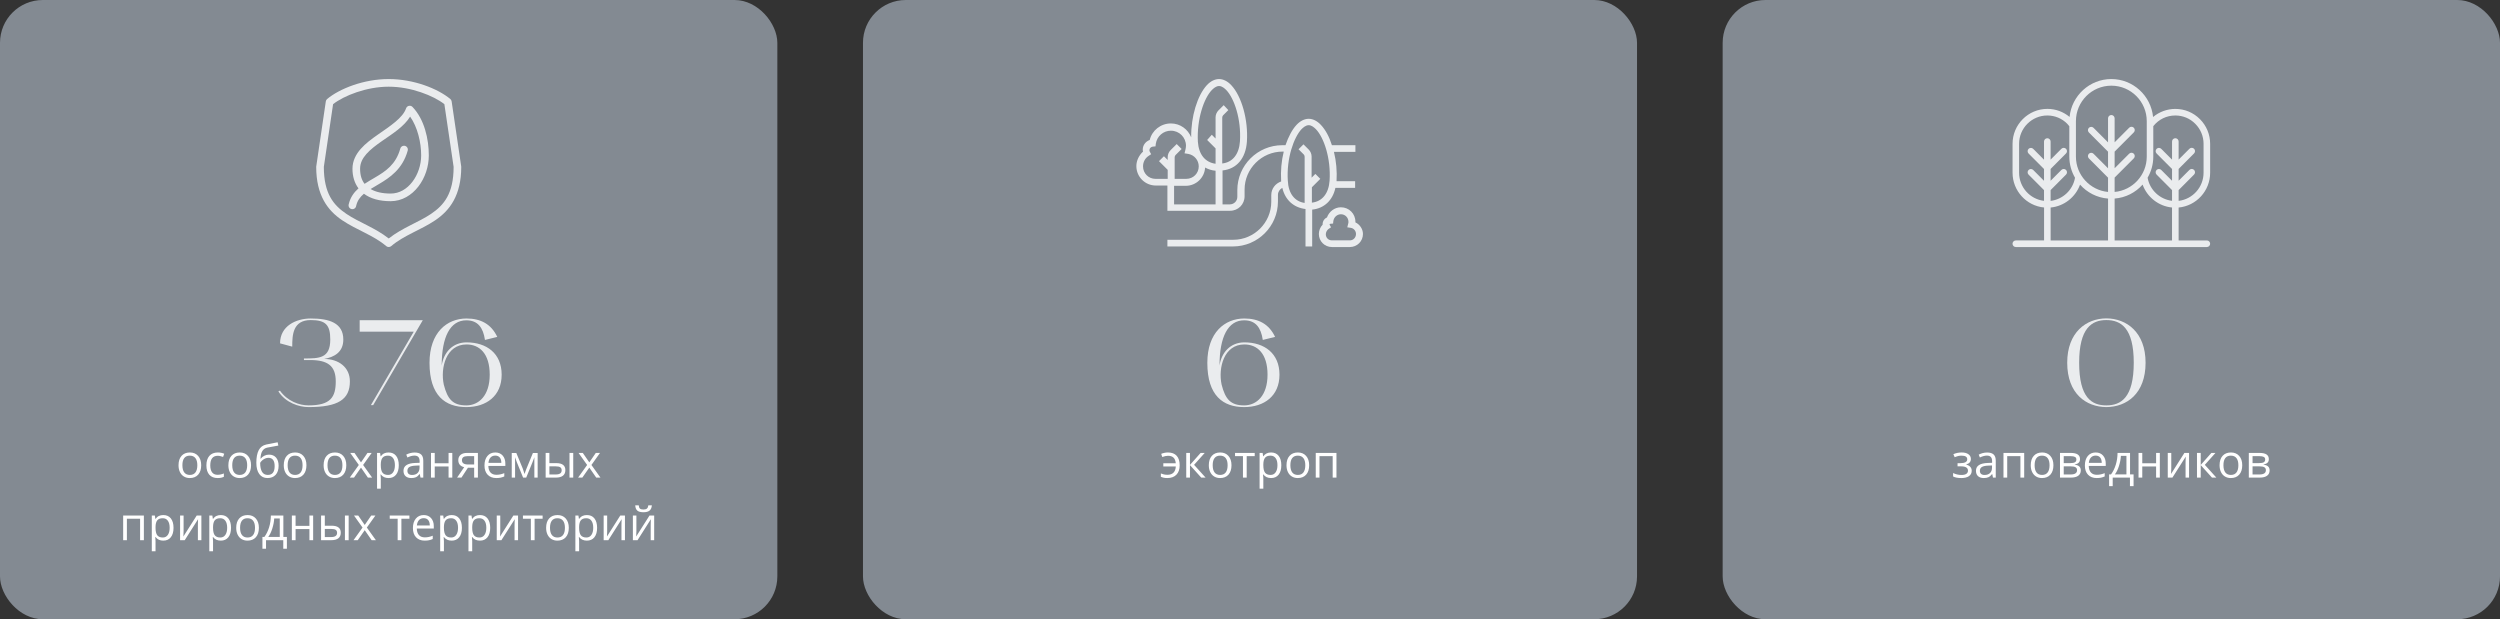 <?xml version="1.0" encoding="UTF-8"?> <svg xmlns="http://www.w3.org/2000/svg" width="759" height="188" viewBox="0 0 759 188" fill="none"><rect x="0" y="0" width="759" height="188" fill="#333333" stroke="none"/><rect x="523" width="236" height="188" rx="13" fill="#838A92"></rect><path d="M611.999 72.996C611.449 72.996 611 73.446 611 73.998C611 74.55 611.449 75 611.999 75H670.001C670.551 75 671 74.55 671 73.998C671 73.446 670.551 72.996 670.001 72.996H661.431V63.007C666.797 62.506 671 57.958 671 52.447V43.668C671 40.842 669.899 38.177 667.901 36.173C665.915 34.169 663.265 33.065 660.428 33.065C657.942 33.065 655.554 33.957 653.673 35.519C653.041 29.061 647.597 24 641.002 24C634.406 24 628.963 29.049 628.323 35.503C626.434 33.922 624.077 33.057 621.58 33.057C615.757 33.057 611.012 37.816 611.012 43.656V52.435C611.012 57.946 615.219 62.494 620.581 62.995V72.984L612 72.988L611.999 72.996ZM640.002 72.996H622.571V63.007C626.656 62.616 630.133 59.853 631.503 56.052C633.63 58.447 636.627 60.029 640.007 60.291L640.002 72.996ZM659.424 72.996H642.001V60.283C645.368 60.02 648.373 58.439 650.492 56.044C651.862 59.84 655.339 62.608 659.425 62.999L659.424 72.996ZM653.739 47.554V38.305C655.366 36.243 657.785 35.061 660.431 35.061C662.73 35.061 664.876 35.953 666.484 37.585C668.103 39.209 669.001 41.374 669.001 43.656V52.435C669.001 56.842 665.684 60.482 661.43 60.983V57.707L666.117 52.999C666.507 52.607 666.507 51.977 666.117 51.586C665.727 51.194 665.099 51.194 664.708 51.586L661.43 54.873V51.288L666.117 46.58C666.507 46.188 666.507 45.558 666.117 45.167C665.727 44.775 665.099 44.775 664.708 45.167L661.43 48.454V42.963C661.43 42.411 660.981 41.961 660.431 41.961C659.881 41.961 659.432 42.411 659.432 42.963V48.474L656.154 45.186C655.764 44.795 655.136 44.795 654.745 45.186C654.355 45.578 654.355 46.208 654.745 46.599L659.432 51.3V54.885L656.154 51.597C655.764 51.206 655.136 51.206 654.745 51.597C654.355 51.989 654.355 52.619 654.745 53.01L659.432 57.711V60.968C655.725 60.525 652.669 57.68 652.01 53.954C653.099 52.083 653.739 49.899 653.739 47.554ZM630.25 36.783C630.25 30.841 635.065 26.011 641.001 26.011C646.937 26.011 651.753 30.841 651.753 36.783V47.554C651.753 53.155 647.468 57.774 642 58.275V53.914L647.823 48.075C648.213 47.683 648.213 47.053 647.823 46.662C647.433 46.27 646.804 46.27 646.414 46.662L642 51.081V46.032L647.823 40.192C648.213 39.8 648.213 39.17 647.823 38.779C647.432 38.387 646.804 38.387 646.414 38.779L642 43.206V35.922C642 35.37 641.551 34.92 641.001 34.92C640.451 34.92 640.002 35.37 640.002 35.922V43.225L635.596 38.806C635.206 38.415 634.578 38.415 634.187 38.806C633.797 39.198 633.797 39.828 634.187 40.219L640.002 46.051V51.1L635.596 46.681C635.206 46.29 634.578 46.29 634.187 46.681C633.797 47.073 633.797 47.703 634.187 48.094L640.002 53.938V58.275C634.546 57.762 630.25 53.155 630.25 47.554L630.25 36.783ZM612.997 52.435V43.656C612.997 38.916 616.844 35.061 621.566 35.061C623.865 35.061 626.011 35.953 627.619 37.585C627.849 37.816 628.048 38.067 628.247 38.325V47.562C628.247 49.895 628.887 52.083 629.976 53.965C629.328 57.692 626.269 60.549 622.561 60.991V57.715L627.248 53.007C627.638 52.615 627.638 51.985 627.248 51.594C626.858 51.202 626.23 51.202 625.839 51.594L622.561 54.881V51.296L627.248 46.587C627.638 46.196 627.638 45.566 627.248 45.175C626.858 44.783 626.23 44.783 625.839 45.175L622.561 48.462V42.971C622.561 42.419 622.113 41.969 621.562 41.969C621.012 41.969 620.563 42.419 620.563 42.971V48.482L617.285 45.194C616.895 44.803 616.267 44.803 615.877 45.194C615.486 45.585 615.486 46.215 615.877 46.607L620.563 51.308V54.893L617.285 51.605C616.895 51.214 616.267 51.214 615.877 51.605C615.486 51.997 615.486 52.627 615.877 53.018L620.563 57.719V60.975C616.314 60.482 612.997 56.842 612.997 52.435Z" fill="#EAECEE"></path><path d="M627.607 110.124C627.607 100.874 633.379 96.693 639.484 96.656C645.626 96.693 651.398 100.874 651.398 110.124C651.398 119.559 645.626 123.555 639.484 123.592C633.379 123.555 627.607 119.559 627.607 110.124ZM639.484 97.174C635.081 97.174 631.233 99.579 631.233 110.124C631.233 120.817 635.081 123.074 639.484 123.074C643.924 123.074 647.809 120.743 647.809 110.124C647.809 99.579 643.924 97.174 639.484 97.174Z" fill="#EAECEE"></path><path d="M595.124 140.618C596.541 140.618 597.25 140.226 597.25 139.442C597.25 138.704 596.676 138.335 595.527 138.335C595.176 138.335 594.857 138.367 594.57 138.431C594.283 138.494 593.907 138.622 593.442 138.813L593.039 137.891C593.814 137.544 594.659 137.371 595.575 137.371C596.437 137.371 597.116 137.549 597.612 137.904C598.109 138.255 598.357 138.736 598.357 139.347C598.357 140.185 597.89 140.734 596.956 140.994V141.049C597.53 141.217 597.95 141.459 598.214 141.773C598.478 142.083 598.61 142.473 598.61 142.942C598.61 143.635 598.33 144.175 597.77 144.562C597.214 144.945 596.443 145.137 595.459 145.137C594.379 145.137 593.545 144.975 592.957 144.651V143.612C593.791 144.004 594.634 144.2 595.486 144.2C596.143 144.2 596.637 144.089 596.97 143.865C597.307 143.637 597.476 143.312 597.476 142.888C597.476 142.017 596.767 141.582 595.35 141.582H594.311V140.618H595.124ZM605.07 145L604.845 143.934H604.79C604.416 144.403 604.043 144.722 603.669 144.891C603.3 145.055 602.837 145.137 602.281 145.137C601.538 145.137 600.955 144.945 600.531 144.562C600.112 144.18 599.902 143.635 599.902 142.929C599.902 141.416 601.112 140.623 603.532 140.55L604.804 140.509V140.044C604.804 139.456 604.676 139.023 604.421 138.745C604.17 138.463 603.767 138.321 603.211 138.321C602.587 138.321 601.88 138.513 601.092 138.896L600.743 138.027C601.112 137.827 601.516 137.67 601.953 137.556C602.395 137.442 602.837 137.385 603.279 137.385C604.173 137.385 604.833 137.583 605.262 137.979C605.695 138.376 605.911 139.012 605.911 139.887V145H605.07ZM602.507 144.2C603.213 144.2 603.767 144.007 604.168 143.619C604.574 143.232 604.776 142.689 604.776 141.992V141.315L603.642 141.363C602.739 141.395 602.088 141.536 601.687 141.787C601.29 142.033 601.092 142.418 601.092 142.942C601.092 143.353 601.215 143.665 601.461 143.879C601.712 144.093 602.06 144.2 602.507 144.2ZM609.391 145H608.256V137.508H614.545V145H613.396V138.492H609.391V145ZM623.418 141.247C623.418 142.468 623.11 143.423 622.495 144.111C621.88 144.795 621.03 145.137 619.945 145.137C619.275 145.137 618.681 144.979 618.161 144.665C617.642 144.351 617.241 143.899 616.958 143.312C616.675 142.724 616.534 142.035 616.534 141.247C616.534 140.026 616.84 139.076 617.45 138.396C618.061 137.713 618.909 137.371 619.993 137.371C621.041 137.371 621.873 137.72 622.488 138.417C623.108 139.114 623.418 140.058 623.418 141.247ZM617.71 141.247C617.71 142.204 617.901 142.933 618.284 143.435C618.667 143.936 619.23 144.187 619.973 144.187C620.715 144.187 621.278 143.938 621.661 143.441C622.049 142.94 622.242 142.209 622.242 141.247C622.242 140.295 622.049 139.572 621.661 139.08C621.278 138.583 620.711 138.335 619.959 138.335C619.216 138.335 618.656 138.579 618.277 139.066C617.899 139.554 617.71 140.281 617.71 141.247ZM631.491 139.388C631.491 139.875 631.35 140.247 631.067 140.502C630.789 140.753 630.397 140.921 629.892 141.008V141.069C630.53 141.156 630.994 141.343 631.286 141.63C631.582 141.917 631.73 142.313 631.73 142.819C631.73 143.517 631.473 144.054 630.958 144.433C630.448 144.811 629.7 145 628.716 145H625.414V137.508H628.702C630.562 137.508 631.491 138.134 631.491 139.388ZM630.596 142.744C630.596 142.339 630.441 142.045 630.131 141.862C629.826 141.675 629.317 141.582 628.606 141.582H626.549V144.05H628.634C629.942 144.05 630.596 143.615 630.596 142.744ZM630.384 139.497C630.384 139.132 630.243 138.875 629.96 138.725C629.682 138.57 629.258 138.492 628.688 138.492H626.549V140.604H628.47C629.172 140.604 629.666 140.518 629.953 140.345C630.24 140.172 630.384 139.889 630.384 139.497ZM636.55 145.137C635.442 145.137 634.567 144.799 633.925 144.125C633.287 143.451 632.968 142.514 632.968 141.315C632.968 140.108 633.264 139.148 633.856 138.438C634.453 137.727 635.253 137.371 636.256 137.371C637.195 137.371 637.938 137.681 638.484 138.301C639.031 138.916 639.305 139.729 639.305 140.741V141.459H634.144C634.166 142.339 634.387 143.006 634.807 143.462C635.23 143.918 635.825 144.146 636.591 144.146C637.397 144.146 638.195 143.977 638.983 143.64V144.651C638.582 144.825 638.202 144.948 637.842 145.021C637.486 145.098 637.056 145.137 636.55 145.137ZM636.242 138.321C635.641 138.321 635.16 138.517 634.8 138.909C634.444 139.301 634.235 139.843 634.171 140.536H638.088C638.088 139.821 637.928 139.274 637.609 138.896C637.29 138.513 636.835 138.321 636.242 138.321ZM647.754 147.591H646.653V145H641.417V147.591H640.323V144.022H640.911C641.522 143.193 642 142.22 642.347 141.104C642.693 139.987 642.873 138.788 642.887 137.508H646.681V144.022H647.754V147.591ZM645.587 144.022V138.403H643.905C643.846 139.415 643.65 140.44 643.317 141.479C642.989 142.514 642.579 143.362 642.087 144.022H645.587ZM650.393 137.508V140.646H654.59V137.508H655.725V145H654.59V141.623H650.393V145H649.258V137.508H650.393ZM659.197 137.508V142.259L659.149 143.503L659.129 143.893L663.183 137.508H664.598V145H663.538V140.42L663.559 139.518L663.593 138.629L659.546 145H658.131V137.508H659.197ZM671.372 137.508H672.616L669.383 141.124L672.883 145H671.557L668.139 141.206V145H667.004V137.508H668.139V141.151L671.372 137.508ZM680.744 141.247C680.744 142.468 680.437 143.423 679.821 144.111C679.206 144.795 678.356 145.137 677.271 145.137C676.602 145.137 676.007 144.979 675.487 144.665C674.968 144.351 674.567 143.899 674.284 143.312C674.002 142.724 673.86 142.035 673.86 141.247C673.86 140.026 674.166 139.076 674.776 138.396C675.387 137.713 676.235 137.371 677.319 137.371C678.368 137.371 679.199 137.72 679.814 138.417C680.434 139.114 680.744 140.058 680.744 141.247ZM675.036 141.247C675.036 142.204 675.228 142.933 675.61 143.435C675.993 143.936 676.556 144.187 677.299 144.187C678.042 144.187 678.604 143.938 678.987 143.441C679.375 142.94 679.568 142.209 679.568 141.247C679.568 140.295 679.375 139.572 678.987 139.08C678.604 138.583 678.037 138.335 677.285 138.335C676.542 138.335 675.982 138.579 675.604 139.066C675.225 139.554 675.036 140.281 675.036 141.247ZM688.817 139.388C688.817 139.875 688.676 140.247 688.394 140.502C688.116 140.753 687.724 140.921 687.218 141.008V141.069C687.856 141.156 688.321 141.343 688.612 141.63C688.909 141.917 689.057 142.313 689.057 142.819C689.057 143.517 688.799 144.054 688.284 144.433C687.774 144.811 687.026 145 686.042 145H682.74V137.508H686.028C687.888 137.508 688.817 138.134 688.817 139.388ZM687.922 142.744C687.922 142.339 687.767 142.045 687.457 141.862C687.152 141.675 686.644 141.582 685.933 141.582H683.875V144.05H685.96C687.268 144.05 687.922 143.615 687.922 142.744ZM687.71 139.497C687.71 139.132 687.569 138.875 687.286 138.725C687.008 138.57 686.584 138.492 686.015 138.492H683.875V140.604H685.796C686.498 140.604 686.992 140.518 687.279 140.345C687.566 140.172 687.71 139.889 687.71 139.497Z" fill="white"></path><rect width="236" height="188" rx="13" fill="#838A92"></rect><path d="M118.017 24C110.462 24 103.106 26.905 99.313 30.066C99.096 30.25 98.954 30.508 98.915 30.79L96.018 50.489C96.008 50.543 96.002 50.598 96 50.652C96 59.324 99.493 63.91 103.894 66.876C108.295 69.841 113.44 71.444 117.257 74.716C117.468 74.899 117.738 75 118.017 75C118.297 75 118.567 74.899 118.778 74.716C122.595 71.444 127.739 69.841 132.14 66.876C136.541 63.91 140.034 59.324 140.034 50.652C140.032 50.598 140.026 50.543 140.016 50.489L137.119 30.79C137.08 30.508 136.938 30.25 136.721 30.066C132.929 26.905 125.572 24 118.017 24ZM118.017 26.318C124.767 26.318 131.63 29.049 134.91 31.623L137.717 50.652V50.689C137.708 58.745 134.83 62.265 130.836 64.956C127.061 67.5 122.168 69.134 118.017 72.398C113.866 69.134 108.973 67.5 105.198 64.956C101.204 62.265 98.327 58.745 98.318 50.689C98.318 50.676 98.318 50.665 98.318 50.652L101.124 31.623C104.404 29.049 111.267 26.318 118.017 26.318ZM124.282 32.112C124.058 32.131 123.845 32.215 123.669 32.353C123.492 32.491 123.359 32.678 123.286 32.89C122.313 35.759 118.54 38.22 114.74 40.857C112.84 42.175 110.963 43.565 109.507 45.221C108.052 46.876 107.009 48.877 107.009 51.232C107.009 53.568 107.643 55.601 108.837 57.189C107.479 58.385 106.359 59.919 105.886 61.969C105.833 62.122 105.813 62.285 105.827 62.446C105.841 62.608 105.889 62.765 105.967 62.907C106.046 63.049 106.153 63.172 106.282 63.27C106.411 63.368 106.56 63.438 106.718 63.475C106.876 63.512 107.04 63.515 107.199 63.485C107.358 63.454 107.509 63.391 107.642 63.298C107.776 63.206 107.888 63.087 107.972 62.948C108.056 62.809 108.111 62.655 108.131 62.494C108.5 60.896 109.311 59.816 110.485 58.818C112.518 60.344 115.282 61.082 118.597 61.082C122.06 61.082 125.003 59.242 127.016 56.627C129.029 54.013 130.185 50.611 130.185 47.176C130.185 42.242 128.857 36.23 125.223 32.456C125.102 32.331 124.955 32.236 124.792 32.176C124.629 32.117 124.455 32.095 124.282 32.112ZM124.517 35.407C126.756 38.581 127.867 43.241 127.867 47.176C127.867 50.086 126.86 53.042 125.187 55.215C123.515 57.388 121.251 58.764 118.597 58.764C116.008 58.764 113.988 58.26 112.513 57.388C113.282 56.91 114.111 56.429 114.975 55.921C118.348 53.942 122.222 51.336 123.775 45.746C123.832 45.558 123.841 45.359 123.801 45.167C123.76 44.975 123.672 44.796 123.543 44.648C123.415 44.499 123.25 44.386 123.066 44.318C122.882 44.251 122.683 44.231 122.489 44.261C122.263 44.292 122.052 44.39 121.881 44.541C121.71 44.693 121.588 44.891 121.53 45.112C120.186 49.951 117.107 51.98 113.817 53.911C112.764 54.529 111.698 55.144 110.684 55.813C109.801 54.672 109.326 53.182 109.326 51.232C109.326 49.538 110.028 48.126 111.245 46.742C112.463 45.356 114.201 44.049 116.062 42.758C119.191 40.587 122.641 38.446 124.517 35.407Z" fill="#EAECEE"></path><path d="M84.507 118.819L84.988 118.597C87.282 121.816 90.871 123.074 93.683 123.074C100.343 123.074 101.934 120.595 101.934 115.785C101.934 111.123 99.566 109.31 94.164 109.31H92.277V108.829C96.902 108.829 100.269 108.829 100.269 103.094C100.269 98.691 98.937 97.174 94.349 97.174C88.873 97.174 88.725 101.725 88.725 105.24L85.025 104.241C85.025 98.95 89.909 96.693 94.349 96.693C100.01 96.693 104.228 98.062 104.228 103.094C104.228 106.979 101.416 108.422 98.419 108.977C102.785 108.977 106.226 111.493 106.226 115.785C106.226 121.298 102.637 123.592 93.683 123.592C90.797 123.592 86.727 122.297 84.507 118.819ZM128.36 97.211L113.301 123H112.598L125.622 100.689H109.194V97.211H128.36ZM141.574 123.592C135.21 123.592 130.4 120.151 130.4 110.161C130.4 100.911 135.728 96.73 141.574 96.693C145.977 96.693 149.122 98.395 150.972 102.28L147.235 103.205C146.68 99.431 145.052 97.248 141.574 97.248C136.69 97.248 134.1 102.243 134.1 110.975C134.692 106.979 137.43 103.945 141.648 103.945C147.716 103.945 152.304 107.275 152.304 113.75C152.304 120.225 147.642 123.592 141.574 123.592ZM141.648 104.574C135.432 104.574 133.656 111.678 134.729 116.747C135.876 121.261 137.504 123.074 141.574 123.074C145.385 123.074 148.678 120.077 148.678 113.75C148.678 107.349 145.57 104.574 141.648 104.574Z" fill="#EAECEE"></path><path d="M61.084 141.247C61.084 142.468 60.776 143.423 60.161 144.111C59.546 144.795 58.696 145.137 57.611 145.137C56.941 145.137 56.347 144.979 55.827 144.665C55.308 144.351 54.907 143.899 54.624 143.312C54.342 142.724 54.2 142.035 54.2 141.247C54.2 140.026 54.505 139.076 55.116 138.396C55.727 137.713 56.575 137.371 57.659 137.371C58.707 137.371 59.539 137.72 60.154 138.417C60.774 139.114 61.084 140.058 61.084 141.247ZM55.376 141.247C55.376 142.204 55.567 142.933 55.95 143.435C56.333 143.936 56.896 144.187 57.639 144.187C58.382 144.187 58.944 143.938 59.327 143.441C59.715 142.94 59.908 142.209 59.908 141.247C59.908 140.295 59.715 139.572 59.327 139.08C58.944 138.583 58.377 138.335 57.625 138.335C56.882 138.335 56.322 138.579 55.943 139.066C55.565 139.554 55.376 140.281 55.376 141.247ZM66.074 145.137C64.99 145.137 64.149 144.804 63.552 144.139C62.959 143.469 62.663 142.523 62.663 141.302C62.663 140.049 62.964 139.08 63.565 138.396C64.171 137.713 65.033 137.371 66.149 137.371C66.509 137.371 66.87 137.41 67.23 137.487C67.59 137.565 67.872 137.656 68.077 137.761L67.728 138.725C67.478 138.624 67.204 138.542 66.908 138.479C66.612 138.41 66.35 138.376 66.122 138.376C64.6 138.376 63.839 139.347 63.839 141.288C63.839 142.209 64.023 142.915 64.393 143.407C64.766 143.899 65.318 144.146 66.047 144.146C66.671 144.146 67.311 144.011 67.968 143.742V144.747C67.466 145.007 66.835 145.137 66.074 145.137ZM76.219 141.247C76.219 142.468 75.911 143.423 75.296 144.111C74.681 144.795 73.831 145.137 72.746 145.137C72.076 145.137 71.481 144.979 70.962 144.665C70.442 144.351 70.041 143.899 69.759 143.312C69.476 142.724 69.335 142.035 69.335 141.247C69.335 140.026 69.64 139.076 70.251 138.396C70.862 137.713 71.709 137.371 72.794 137.371C73.842 137.371 74.674 137.72 75.289 138.417C75.909 139.114 76.219 140.058 76.219 141.247ZM70.511 141.247C70.511 142.204 70.702 142.933 71.085 143.435C71.468 143.936 72.031 144.187 72.773 144.187C73.516 144.187 74.079 143.938 74.462 143.441C74.849 142.94 75.043 142.209 75.043 141.247C75.043 140.295 74.849 139.572 74.462 139.08C74.079 138.583 73.512 138.335 72.76 138.335C72.017 138.335 71.456 138.579 71.078 139.066C70.7 139.554 70.511 140.281 70.511 141.247ZM77.825 140.509C77.825 138.868 78.067 137.59 78.55 136.674C79.033 135.753 79.799 135.179 80.847 134.951C82.15 134.673 83.299 134.448 84.292 134.274L84.504 135.272C82.922 135.537 81.792 135.746 81.113 135.901C80.453 136.052 79.956 136.407 79.623 136.968C79.295 137.528 79.115 138.292 79.083 139.258H79.165C79.448 138.875 79.812 138.574 80.259 138.355C80.705 138.137 81.172 138.027 81.66 138.027C82.581 138.027 83.299 138.326 83.814 138.923C84.329 139.52 84.586 140.347 84.586 141.404C84.586 142.576 84.287 143.492 83.69 144.152C83.093 144.809 82.262 145.137 81.195 145.137C80.143 145.137 79.318 144.733 78.721 143.927C78.124 143.12 77.825 141.981 77.825 140.509ZM81.298 144.187C82.688 144.187 83.383 143.3 83.383 141.527C83.383 139.837 82.752 138.991 81.489 138.991C81.143 138.991 80.808 139.064 80.484 139.21C80.165 139.351 79.871 139.54 79.603 139.777C79.338 140.014 79.133 140.258 78.987 140.509C78.987 141.707 79.176 142.621 79.555 143.25C79.933 143.874 80.514 144.187 81.298 144.187ZM93.035 141.247C93.035 142.468 92.728 143.423 92.112 144.111C91.497 144.795 90.647 145.137 89.562 145.137C88.893 145.137 88.298 144.979 87.778 144.665C87.259 144.351 86.858 143.899 86.575 143.312C86.293 142.724 86.151 142.035 86.151 141.247C86.151 140.026 86.457 139.076 87.067 138.396C87.678 137.713 88.526 137.371 89.61 137.371C90.659 137.371 91.49 137.72 92.106 138.417C92.725 139.114 93.035 140.058 93.035 141.247ZM87.327 141.247C87.327 142.204 87.519 142.933 87.901 143.435C88.284 143.936 88.847 144.187 89.59 144.187C90.333 144.187 90.895 143.938 91.278 143.441C91.666 142.94 91.859 142.209 91.859 141.247C91.859 140.295 91.666 139.572 91.278 139.08C90.895 138.583 90.328 138.335 89.576 138.335C88.833 138.335 88.273 138.579 87.894 139.066C87.516 139.554 87.327 140.281 87.327 141.247ZM105.135 141.247C105.135 142.468 104.827 143.423 104.212 144.111C103.597 144.795 102.747 145.137 101.662 145.137C100.992 145.137 100.397 144.979 99.878 144.665C99.358 144.351 98.957 143.899 98.675 143.312C98.392 142.724 98.251 142.035 98.251 141.247C98.251 140.026 98.556 139.076 99.167 138.396C99.778 137.713 100.625 137.371 101.71 137.371C102.758 137.371 103.59 137.72 104.205 138.417C104.825 139.114 105.135 140.058 105.135 141.247ZM99.427 141.247C99.427 142.204 99.618 142.933 100.001 143.435C100.384 143.936 100.947 144.187 101.689 144.187C102.432 144.187 102.995 143.938 103.378 143.441C103.765 142.94 103.959 142.209 103.959 141.247C103.959 140.295 103.765 139.572 103.378 139.08C102.995 138.583 102.428 138.335 101.676 138.335C100.933 138.335 100.372 138.579 99.994 139.066C99.616 139.554 99.427 140.281 99.427 141.247ZM108.936 141.165L106.331 137.508H107.623L109.599 140.379L111.567 137.508H112.846L110.241 141.165L112.982 145H111.697L109.599 141.965L107.479 145H106.194L108.936 141.165ZM117.959 145.137C117.471 145.137 117.025 145.048 116.619 144.87C116.218 144.688 115.881 144.41 115.607 144.036H115.525C115.58 144.474 115.607 144.888 115.607 145.28V148.363H114.473V137.508H115.396L115.553 138.533H115.607C115.899 138.123 116.239 137.827 116.626 137.645C117.013 137.462 117.458 137.371 117.959 137.371C118.952 137.371 119.718 137.711 120.256 138.39C120.798 139.069 121.069 140.021 121.069 141.247C121.069 142.478 120.794 143.435 120.242 144.118C119.695 144.797 118.934 145.137 117.959 145.137ZM117.795 138.335C117.029 138.335 116.476 138.547 116.134 138.971C115.792 139.395 115.617 140.069 115.607 140.994V141.247C115.607 142.3 115.783 143.054 116.134 143.51C116.485 143.961 117.048 144.187 117.822 144.187C118.469 144.187 118.975 143.924 119.34 143.4C119.709 142.876 119.894 142.154 119.894 141.233C119.894 140.299 119.709 139.584 119.34 139.087C118.975 138.586 118.46 138.335 117.795 138.335ZM127.666 145L127.44 143.934H127.386C127.012 144.403 126.638 144.722 126.265 144.891C125.896 145.055 125.433 145.137 124.877 145.137C124.134 145.137 123.551 144.945 123.127 144.562C122.708 144.18 122.498 143.635 122.498 142.929C122.498 141.416 123.708 140.623 126.128 140.55L127.399 140.509V140.044C127.399 139.456 127.272 139.023 127.017 138.745C126.766 138.463 126.363 138.321 125.807 138.321C125.182 138.321 124.476 138.513 123.688 138.896L123.339 138.027C123.708 137.827 124.111 137.67 124.549 137.556C124.991 137.442 125.433 137.385 125.875 137.385C126.768 137.385 127.429 137.583 127.857 137.979C128.29 138.376 128.507 139.012 128.507 139.887V145H127.666ZM125.103 144.2C125.809 144.2 126.363 144.007 126.764 143.619C127.169 143.232 127.372 142.689 127.372 141.992V141.315L126.237 141.363C125.335 141.395 124.683 141.536 124.282 141.787C123.886 142.033 123.688 142.418 123.688 142.942C123.688 143.353 123.811 143.665 124.057 143.879C124.307 144.093 124.656 144.2 125.103 144.2ZM131.986 137.508V140.646H136.184V137.508H137.318V145H136.184V141.623H131.986V145H130.852V137.508H131.986ZM140.101 145H138.774L140.928 141.835C140.349 141.707 139.905 141.461 139.595 141.097C139.289 140.728 139.137 140.265 139.137 139.709C139.137 139.025 139.367 138.488 139.827 138.096C140.287 137.704 140.93 137.508 141.755 137.508H145.091V145H143.956V142.006H142.062L140.101 145ZM140.244 139.723C140.244 140.589 140.873 141.021 142.131 141.021H143.956V138.492H141.898C140.796 138.492 140.244 138.902 140.244 139.723ZM150.669 145.137C149.562 145.137 148.687 144.799 148.044 144.125C147.406 143.451 147.087 142.514 147.087 141.315C147.087 140.108 147.383 139.148 147.976 138.438C148.573 137.727 149.372 137.371 150.375 137.371C151.314 137.371 152.057 137.681 152.604 138.301C153.15 138.916 153.424 139.729 153.424 140.741V141.459H148.263C148.285 142.339 148.507 143.006 148.926 143.462C149.35 143.918 149.944 144.146 150.71 144.146C151.517 144.146 152.314 143.977 153.103 143.64V144.651C152.701 144.825 152.321 144.948 151.961 145.021C151.605 145.098 151.175 145.137 150.669 145.137ZM150.361 138.321C149.76 138.321 149.279 138.517 148.919 138.909C148.563 139.301 148.354 139.843 148.29 140.536H152.207C152.207 139.821 152.048 139.274 151.729 138.896C151.41 138.513 150.954 138.321 150.361 138.321ZM159.255 143.906L159.467 143.271L159.761 142.464L161.791 137.521H163.233V145H162.229V138.813L162.092 139.21L161.695 140.256L159.761 145H158.811L156.876 140.242C156.634 139.632 156.468 139.155 156.377 138.813V145H155.365V137.521H156.753L158.715 142.272C158.911 142.774 159.091 143.318 159.255 143.906ZM166.795 140.604H168.839C169.791 140.604 170.495 140.782 170.951 141.138C171.411 141.489 171.642 142.015 171.642 142.717C171.642 143.469 171.398 144.038 170.91 144.426C170.427 144.809 169.714 145 168.771 145H165.66V137.508H166.795V140.604ZM174.034 145H172.899V137.508H174.034V145ZM166.795 141.582V144.05H168.716C169.919 144.05 170.521 143.628 170.521 142.785C170.521 142.366 170.382 142.061 170.104 141.869C169.826 141.678 169.352 141.582 168.682 141.582H166.795ZM178.252 141.165L175.647 137.508H176.939L178.915 140.379L180.884 137.508H182.162L179.558 141.165L182.299 145H181.014L178.915 141.965L176.796 145H175.511L178.252 141.165ZM38.525 164H37.391V156.508H43.68V164H42.531V157.492H38.525V164ZM49.572 164.137C49.085 164.137 48.638 164.048 48.232 163.87C47.831 163.688 47.494 163.41 47.221 163.036H47.139C47.193 163.474 47.221 163.888 47.221 164.28V167.363H46.086V156.508H47.009L47.166 157.533H47.221C47.512 157.123 47.852 156.827 48.239 156.645C48.627 156.462 49.071 156.371 49.572 156.371C50.566 156.371 51.331 156.711 51.869 157.39C52.411 158.069 52.683 159.021 52.683 160.247C52.683 161.478 52.407 162.435 51.855 163.118C51.309 163.797 50.547 164.137 49.572 164.137ZM49.408 157.335C48.643 157.335 48.089 157.547 47.747 157.971C47.405 158.395 47.23 159.069 47.221 159.994V160.247C47.221 161.3 47.396 162.054 47.747 162.51C48.098 162.961 48.661 163.187 49.435 163.187C50.083 163.187 50.589 162.924 50.953 162.4C51.322 161.876 51.507 161.154 51.507 160.233C51.507 159.299 51.322 158.584 50.953 158.087C50.589 157.586 50.074 157.335 49.408 157.335ZM55.738 156.508V161.259L55.69 162.503L55.67 162.893L59.724 156.508H61.139V164H60.079V159.42L60.1 158.518L60.134 157.629L56.087 164H54.672V156.508H55.738ZM67.031 164.137C66.544 164.137 66.097 164.048 65.691 163.87C65.29 163.688 64.953 163.41 64.68 163.036H64.598C64.652 163.474 64.68 163.888 64.68 164.28V167.363H63.545V156.508H64.468L64.625 157.533H64.68C64.971 157.123 65.311 156.827 65.698 156.645C66.086 156.462 66.53 156.371 67.031 156.371C68.025 156.371 68.79 156.711 69.328 157.39C69.87 158.069 70.142 159.021 70.142 160.247C70.142 161.478 69.866 162.435 69.314 163.118C68.768 163.797 68.007 164.137 67.031 164.137ZM66.867 157.335C66.102 157.335 65.548 157.547 65.206 157.971C64.864 158.395 64.689 159.069 64.68 159.994V160.247C64.68 161.3 64.855 162.054 65.206 162.51C65.557 162.961 66.12 163.187 66.894 163.187C67.542 163.187 68.047 162.924 68.412 162.4C68.781 161.876 68.966 161.154 68.966 160.233C68.966 159.299 68.781 158.584 68.412 158.087C68.047 157.586 67.533 157.335 66.867 157.335ZM78.598 160.247C78.598 161.468 78.29 162.423 77.675 163.111C77.06 163.795 76.21 164.137 75.125 164.137C74.455 164.137 73.86 163.979 73.341 163.665C72.821 163.351 72.42 162.899 72.138 162.312C71.855 161.724 71.714 161.035 71.714 160.247C71.714 159.026 72.019 158.076 72.63 157.396C73.241 156.713 74.088 156.371 75.173 156.371C76.221 156.371 77.053 156.72 77.668 157.417C78.288 158.114 78.598 159.058 78.598 160.247ZM72.89 160.247C72.89 161.204 73.081 161.933 73.464 162.435C73.847 162.936 74.409 163.187 75.152 163.187C75.895 163.187 76.458 162.938 76.841 162.441C77.228 161.94 77.422 161.209 77.422 160.247C77.422 159.295 77.228 158.572 76.841 158.08C76.458 157.583 75.891 157.335 75.139 157.335C74.396 157.335 73.835 157.579 73.457 158.066C73.079 158.554 72.89 159.281 72.89 160.247ZM87.102 166.591H86.001V164H80.765V166.591H79.671V163.022H80.259C80.87 162.193 81.348 161.22 81.694 160.104C82.041 158.987 82.221 157.788 82.234 156.508H86.028V163.022H87.102V166.591ZM84.935 163.022V157.403H83.253C83.194 158.415 82.998 159.44 82.665 160.479C82.337 161.514 81.927 162.362 81.435 163.022H84.935ZM89.74 156.508V159.646H93.938V156.508H95.072V164H93.938V160.623H89.74V164H88.606V156.508H89.74ZM98.613 159.604H100.657C101.61 159.604 102.314 159.782 102.77 160.138C103.23 160.489 103.46 161.015 103.46 161.717C103.46 162.469 103.216 163.038 102.729 163.426C102.245 163.809 101.532 164 100.589 164H97.478V156.508H98.613V159.604ZM105.853 164H104.718V156.508H105.853V164ZM98.613 160.582V163.05H100.534C101.737 163.05 102.339 162.628 102.339 161.785C102.339 161.366 102.2 161.061 101.922 160.869C101.644 160.678 101.17 160.582 100.5 160.582H98.613ZM110.07 160.165L107.466 156.508H108.758L110.733 159.379L112.702 156.508H113.98L111.376 160.165L114.117 164H112.832L110.733 160.965L108.614 164H107.329L110.07 160.165ZM124.296 157.479H121.862V164H120.728V157.479H118.321V156.508H124.296V157.479ZM128.944 164.137C127.837 164.137 126.962 163.799 126.319 163.125C125.681 162.451 125.362 161.514 125.362 160.315C125.362 159.108 125.659 158.148 126.251 157.438C126.848 156.727 127.648 156.371 128.65 156.371C129.589 156.371 130.332 156.681 130.879 157.301C131.426 157.916 131.699 158.729 131.699 159.741V160.459H126.538C126.561 161.339 126.782 162.006 127.201 162.462C127.625 162.918 128.22 163.146 128.985 163.146C129.792 163.146 130.59 162.977 131.378 162.64V163.651C130.977 163.825 130.596 163.948 130.236 164.021C129.881 164.098 129.45 164.137 128.944 164.137ZM128.637 157.321C128.035 157.321 127.554 157.517 127.194 157.909C126.839 158.301 126.629 158.843 126.565 159.536H130.482C130.482 158.821 130.323 158.274 130.004 157.896C129.685 157.513 129.229 157.321 128.637 157.321ZM137.127 164.137C136.639 164.137 136.193 164.048 135.787 163.87C135.386 163.688 135.049 163.41 134.775 163.036H134.693C134.748 163.474 134.775 163.888 134.775 164.28V167.363H133.641V156.508H134.563L134.721 157.533H134.775C135.067 157.123 135.407 156.827 135.794 156.645C136.181 156.462 136.626 156.371 137.127 156.371C138.12 156.371 138.886 156.711 139.424 157.39C139.966 158.069 140.237 159.021 140.237 160.247C140.237 161.478 139.962 162.435 139.41 163.118C138.863 163.797 138.102 164.137 137.127 164.137ZM136.963 157.335C136.197 157.335 135.644 157.547 135.302 157.971C134.96 158.395 134.785 159.069 134.775 159.994V160.247C134.775 161.3 134.951 162.054 135.302 162.51C135.653 162.961 136.215 163.187 136.99 163.187C137.637 163.187 138.143 162.924 138.508 162.4C138.877 161.876 139.062 161.154 139.062 160.233C139.062 159.299 138.877 158.584 138.508 158.087C138.143 157.586 137.628 157.335 136.963 157.335ZM145.713 164.137C145.225 164.137 144.779 164.048 144.373 163.87C143.972 163.688 143.635 163.41 143.361 163.036H143.279C143.334 163.474 143.361 163.888 143.361 164.28V167.363H142.227V156.508H143.149L143.307 157.533H143.361C143.653 157.123 143.993 156.827 144.38 156.645C144.767 156.462 145.212 156.371 145.713 156.371C146.706 156.371 147.472 156.711 148.01 157.39C148.552 158.069 148.823 159.021 148.823 160.247C148.823 161.478 148.548 162.435 147.996 163.118C147.449 163.797 146.688 164.137 145.713 164.137ZM145.549 157.335C144.783 157.335 144.229 157.547 143.888 157.971C143.546 158.395 143.37 159.069 143.361 159.994V160.247C143.361 161.3 143.537 162.054 143.888 162.51C144.239 162.961 144.801 163.187 145.576 163.187C146.223 163.187 146.729 162.924 147.094 162.4C147.463 161.876 147.647 161.154 147.647 160.233C147.647 159.299 147.463 158.584 147.094 158.087C146.729 157.586 146.214 157.335 145.549 157.335ZM151.879 156.508V161.259L151.831 162.503L151.811 162.893L155.864 156.508H157.279V164H156.22V159.42L156.24 158.518L156.274 157.629L152.228 164H150.812V156.508H151.879ZM164.737 157.479H162.304V164H161.169V157.479H158.763V156.508H164.737V157.479ZM172.688 160.247C172.688 161.468 172.38 162.423 171.765 163.111C171.149 163.795 170.299 164.137 169.215 164.137C168.545 164.137 167.95 163.979 167.431 163.665C166.911 163.351 166.51 162.899 166.228 162.312C165.945 161.724 165.804 161.035 165.804 160.247C165.804 159.026 166.109 158.076 166.72 157.396C167.33 156.713 168.178 156.371 169.263 156.371C170.311 156.371 171.143 156.72 171.758 157.417C172.378 158.114 172.688 159.058 172.688 160.247ZM166.979 160.247C166.979 161.204 167.171 161.933 167.554 162.435C167.937 162.936 168.499 163.187 169.242 163.187C169.985 163.187 170.548 162.938 170.931 162.441C171.318 161.94 171.512 161.209 171.512 160.247C171.512 159.295 171.318 158.572 170.931 158.08C170.548 157.583 169.98 157.335 169.229 157.335C168.486 157.335 167.925 157.579 167.547 158.066C167.169 158.554 166.979 159.281 166.979 160.247ZM178.17 164.137C177.682 164.137 177.236 164.048 176.83 163.87C176.429 163.688 176.092 163.41 175.818 163.036H175.736C175.791 163.474 175.818 163.888 175.818 164.28V167.363H174.684V156.508H175.606L175.764 157.533H175.818C176.11 157.123 176.45 156.827 176.837 156.645C177.224 156.462 177.669 156.371 178.17 156.371C179.163 156.371 179.929 156.711 180.467 157.39C181.009 158.069 181.28 159.021 181.28 160.247C181.28 161.478 181.005 162.435 180.453 163.118C179.906 163.797 179.145 164.137 178.17 164.137ZM178.006 157.335C177.24 157.335 176.687 157.547 176.345 157.971C176.003 158.395 175.827 159.069 175.818 159.994V160.247C175.818 161.3 175.994 162.054 176.345 162.51C176.696 162.961 177.258 163.187 178.033 163.187C178.68 163.187 179.186 162.924 179.551 162.4C179.92 161.876 180.104 161.154 180.104 160.233C180.104 159.299 179.92 158.584 179.551 158.087C179.186 157.586 178.671 157.335 178.006 157.335ZM184.336 156.508V161.259L184.288 162.503L184.268 162.893L188.321 156.508H189.736V164H188.677V159.42L188.697 158.518L188.731 157.629L184.685 164H183.27V156.508H184.336ZM193.209 156.508V161.259L193.161 162.503L193.141 162.893L197.194 156.508H198.609V164H197.55V159.42L197.57 158.518L197.604 157.629L193.558 164H192.143V156.508H193.209ZM195.349 155.517C194.506 155.517 193.89 155.355 193.503 155.031C193.116 154.703 192.899 154.165 192.854 153.418H193.92C193.961 153.892 194.084 154.222 194.289 154.409C194.499 154.596 194.861 154.689 195.376 154.689C195.845 154.689 196.192 154.589 196.415 154.389C196.643 154.188 196.782 153.865 196.832 153.418H197.905C197.851 154.138 197.62 154.669 197.215 155.011C196.809 155.348 196.187 155.517 195.349 155.517Z" fill="white"></path><rect x="262" width="235" height="188" rx="13" fill="#838A92"></rect><path d="M377.72 123.592C371.356 123.592 366.546 120.151 366.546 110.161C366.546 100.911 371.874 96.73 377.72 96.693C382.123 96.693 385.268 98.395 387.118 102.28L383.381 103.205C382.826 99.431 381.198 97.248 377.72 97.248C372.836 97.248 370.246 102.243 370.246 110.975C370.838 106.979 373.576 103.945 377.794 103.945C383.862 103.945 388.45 107.275 388.45 113.75C388.45 120.225 383.788 123.592 377.72 123.592ZM377.794 104.574C371.578 104.574 369.802 111.678 370.875 116.747C372.022 121.261 373.65 123.074 377.72 123.074C381.531 123.074 384.824 120.077 384.824 113.75C384.824 107.349 381.716 104.574 377.794 104.574Z" fill="#EAECEE"></path><path d="M354.385 145.137C353.624 145.137 352.974 145.007 352.437 144.747V143.742C352.71 143.847 353.006 143.94 353.325 144.022C353.644 144.104 354.011 144.146 354.426 144.146C355.219 144.146 355.829 143.934 356.258 143.51C356.691 143.086 356.93 142.452 356.976 141.609H353.182V140.646H356.962C356.889 139.862 356.659 139.287 356.271 138.923C355.889 138.558 355.33 138.376 354.597 138.376C354.127 138.376 353.549 138.499 352.86 138.745L352.539 137.788C352.79 137.67 353.102 137.572 353.476 137.494C353.849 137.412 354.218 137.371 354.583 137.371C355.75 137.371 356.636 137.706 357.242 138.376C357.848 139.041 358.151 140.003 358.151 141.261C358.151 142.487 357.821 143.439 357.16 144.118C356.504 144.797 355.579 145.137 354.385 145.137ZM364.509 137.508H365.753L362.52 141.124L366.02 145H364.693L361.275 141.206V145H360.141V137.508H361.275V141.151L364.509 137.508ZM373.881 141.247C373.881 142.468 373.573 143.423 372.958 144.111C372.343 144.795 371.493 145.137 370.408 145.137C369.738 145.137 369.144 144.979 368.624 144.665C368.104 144.351 367.703 143.899 367.421 143.312C367.138 142.724 366.997 142.035 366.997 141.247C366.997 140.026 367.302 139.076 367.913 138.396C368.524 137.713 369.371 137.371 370.456 137.371C371.504 137.371 372.336 137.72 372.951 138.417C373.571 139.114 373.881 140.058 373.881 141.247ZM368.173 141.247C368.173 142.204 368.364 142.933 368.747 143.435C369.13 143.936 369.693 144.187 370.436 144.187C371.178 144.187 371.741 143.938 372.124 143.441C372.511 142.94 372.705 142.209 372.705 141.247C372.705 140.295 372.511 139.572 372.124 139.08C371.741 138.583 371.174 138.335 370.422 138.335C369.679 138.335 369.118 138.579 368.74 139.066C368.362 139.554 368.173 140.281 368.173 141.247ZM380.929 138.479H378.495V145H377.36V138.479H374.954V137.508H380.929V138.479ZM385.898 145.137C385.411 145.137 384.964 145.048 384.559 144.87C384.158 144.688 383.82 144.41 383.547 144.036H383.465C383.52 144.474 383.547 144.888 383.547 145.28V148.363H382.412V137.508H383.335L383.492 138.533H383.547C383.839 138.123 384.178 137.827 384.565 137.645C384.953 137.462 385.397 137.371 385.898 137.371C386.892 137.371 387.658 137.711 388.195 138.39C388.738 139.069 389.009 140.021 389.009 141.247C389.009 142.478 388.733 143.435 388.182 144.118C387.635 144.797 386.874 145.137 385.898 145.137ZM385.734 138.335C384.969 138.335 384.415 138.547 384.073 138.971C383.731 139.395 383.556 140.069 383.547 140.994V141.247C383.547 142.3 383.722 143.054 384.073 143.51C384.424 143.961 384.987 144.187 385.762 144.187C386.409 144.187 386.915 143.924 387.279 143.4C387.648 142.876 387.833 142.154 387.833 141.233C387.833 140.299 387.648 139.584 387.279 139.087C386.915 138.586 386.4 138.335 385.734 138.335ZM397.465 141.247C397.465 142.468 397.157 143.423 396.542 144.111C395.927 144.795 395.077 145.137 393.992 145.137C393.322 145.137 392.728 144.979 392.208 144.665C391.688 144.351 391.287 143.899 391.005 143.312C390.722 142.724 390.581 142.035 390.581 141.247C390.581 140.026 390.886 139.076 391.497 138.396C392.108 137.713 392.955 137.371 394.04 137.371C395.088 137.371 395.92 137.72 396.535 138.417C397.155 139.114 397.465 140.058 397.465 141.247ZM391.757 141.247C391.757 142.204 391.948 142.933 392.331 143.435C392.714 143.936 393.277 144.187 394.02 144.187C394.762 144.187 395.325 143.938 395.708 143.441C396.095 142.94 396.289 142.209 396.289 141.247C396.289 140.295 396.095 139.572 395.708 139.08C395.325 138.583 394.758 138.335 394.006 138.335C393.263 138.335 392.702 138.579 392.324 139.066C391.946 139.554 391.757 140.281 391.757 141.247ZM400.596 145H399.461V137.508H405.75V145H404.602V138.492H400.596V145Z" fill="white"></path><path d="M411.503 67.513C411.503 67.425 411.503 67.425 411.503 67.337C411.503 64.87 409.565 62.933 407.099 62.933C405.161 62.933 403.487 64.254 402.871 66.016C402.078 66.368 401.549 67.161 401.549 68.041C401.549 68.129 401.549 68.129 401.549 68.218C400.845 68.922 400.404 69.979 400.404 71.036C400.404 73.238 402.166 75 404.368 75H409.829C412.031 75 413.793 73.238 413.793 71.036C413.793 69.539 412.824 68.129 411.503 67.513ZM409.829 72.974H404.368C403.311 72.974 402.518 72.181 402.518 71.124C402.518 70.508 402.871 69.891 403.311 69.539L404.104 69.01L403.663 68.218V68.129C403.663 68.041 403.751 67.953 403.84 67.953L404.72 67.865L404.808 67.073C404.985 65.927 405.954 65.047 407.099 65.047C408.42 65.047 409.389 66.104 409.389 67.337C409.389 67.513 409.389 67.777 409.301 67.953L409.036 69.01L410.181 69.186C411.062 69.363 411.679 70.155 411.679 71.036C411.679 72.093 410.886 72.974 409.829 72.974Z" fill="#EAECEE"></path><path d="M405.425 57.031H411.415V55.005H405.777C405.953 52.01 405.689 48.928 404.984 46.109H411.503V44.083H404.368C403.575 41.529 402.43 39.414 401.021 37.917C399.876 36.684 398.554 36.067 397.321 36.067C396.088 36.067 394.767 36.684 393.622 37.917C392.301 39.326 391.155 41.529 390.275 44.083H389.306C381.819 44.083 375.653 50.161 375.653 57.736V59.762C375.653 61.083 374.596 62.052 373.363 62.052H371.161V51.746C375.477 51.306 378.207 48.047 378.56 43.026C379 36.42 376.974 29.197 373.803 25.85C372.658 24.617 371.337 24 370.104 24C368.87 24 367.549 24.617 366.404 25.85C363.497 29.021 361.56 35.451 361.648 41.705C360.679 39.238 358.301 37.477 355.482 37.477C352.399 37.477 349.756 39.591 349.052 42.497C347.819 42.938 346.938 44.083 346.938 45.404C346.938 45.58 346.938 45.757 347.026 46.021C345.793 47.166 345 48.751 345 50.425C345 53.684 347.642 56.326 350.902 56.326H354.425V63.99H373.451C375.917 63.99 377.855 62.052 377.855 59.586V57.56C377.855 51.218 383.052 46.021 389.394 46.021H389.746C389.041 48.839 388.777 51.922 388.953 54.917C388.953 55.005 388.953 55.093 388.953 55.093C387.192 55.71 385.959 57.295 385.959 59.233V61.259C385.959 67.601 380.762 72.798 374.42 72.798H354.425V74.824H374.332C381.819 74.824 387.984 68.746 387.984 61.171V59.145C387.984 58.264 388.513 57.471 389.306 57.031C390.187 60.731 392.741 63.021 396.352 63.461V74.824H398.378V63.637C401.99 63.285 404.632 60.819 405.425 57.031ZM367.902 27.347C368.43 26.819 369.223 26.114 370.104 26.114C370.984 26.114 371.777 26.819 372.306 27.347C374.684 29.814 376.886 36.155 376.446 42.938C376.181 46.813 374.244 49.28 371.073 49.632V35.715C371.073 35.451 371.161 35.187 371.337 35.01L372.922 33.425L371.513 31.927L369.927 33.513C369.399 34.041 369.047 34.834 369.047 35.627V42.057L367.902 40.912L366.492 42.497L369.047 45.052V49.72C365.876 49.28 363.938 46.902 363.674 43.026C363.321 36.155 365.523 29.814 367.902 27.347ZM350.813 54.3C348.699 54.3 347.026 52.627 347.026 50.513C347.026 49.192 347.642 48.047 348.699 47.342L349.492 46.813L349.052 46.021C348.964 45.845 348.964 45.668 348.964 45.58C348.964 45.052 349.404 44.611 349.933 44.523L350.813 44.435L350.902 43.642C351.254 41.352 353.192 39.679 355.482 39.679C358.036 39.679 360.062 41.705 360.062 44.259C360.062 44.7 359.974 45.052 359.886 45.492L359.622 46.549L360.767 46.725C362.617 47.078 363.938 48.663 363.938 50.513C363.938 52.627 362.264 54.3 360.15 54.3H356.627V47.782C356.627 47.518 356.715 47.254 356.891 47.078L358.741 45.228L357.244 43.731L355.394 45.58C354.865 46.109 354.513 46.902 354.513 47.694V48.575L353.368 47.43L351.87 48.928L354.513 51.57V54.3H350.813ZM356.451 56.414H359.974C363.145 56.414 365.699 53.948 365.876 50.865C366.845 51.394 367.902 51.746 369.047 51.834V62.052H356.451V56.414ZM390.979 54.829C390.539 48.047 392.829 41.705 395.119 39.238C395.648 38.71 396.44 38.005 397.321 38.005C398.202 38.005 398.995 38.71 399.523 39.238C401.902 41.705 404.104 48.047 403.663 54.829C403.399 58.705 401.461 61.171 398.29 61.523V56.855L400.845 54.3L399.347 52.803L398.202 53.948V47.518C398.202 46.725 397.85 45.933 397.321 45.404L395.736 43.819L394.238 45.316L395.824 46.902C396 47.078 396.088 47.342 396.088 47.606V61.611C393.093 61.171 391.155 58.793 390.979 54.829Z" fill="#EAECEE"></path></svg> 